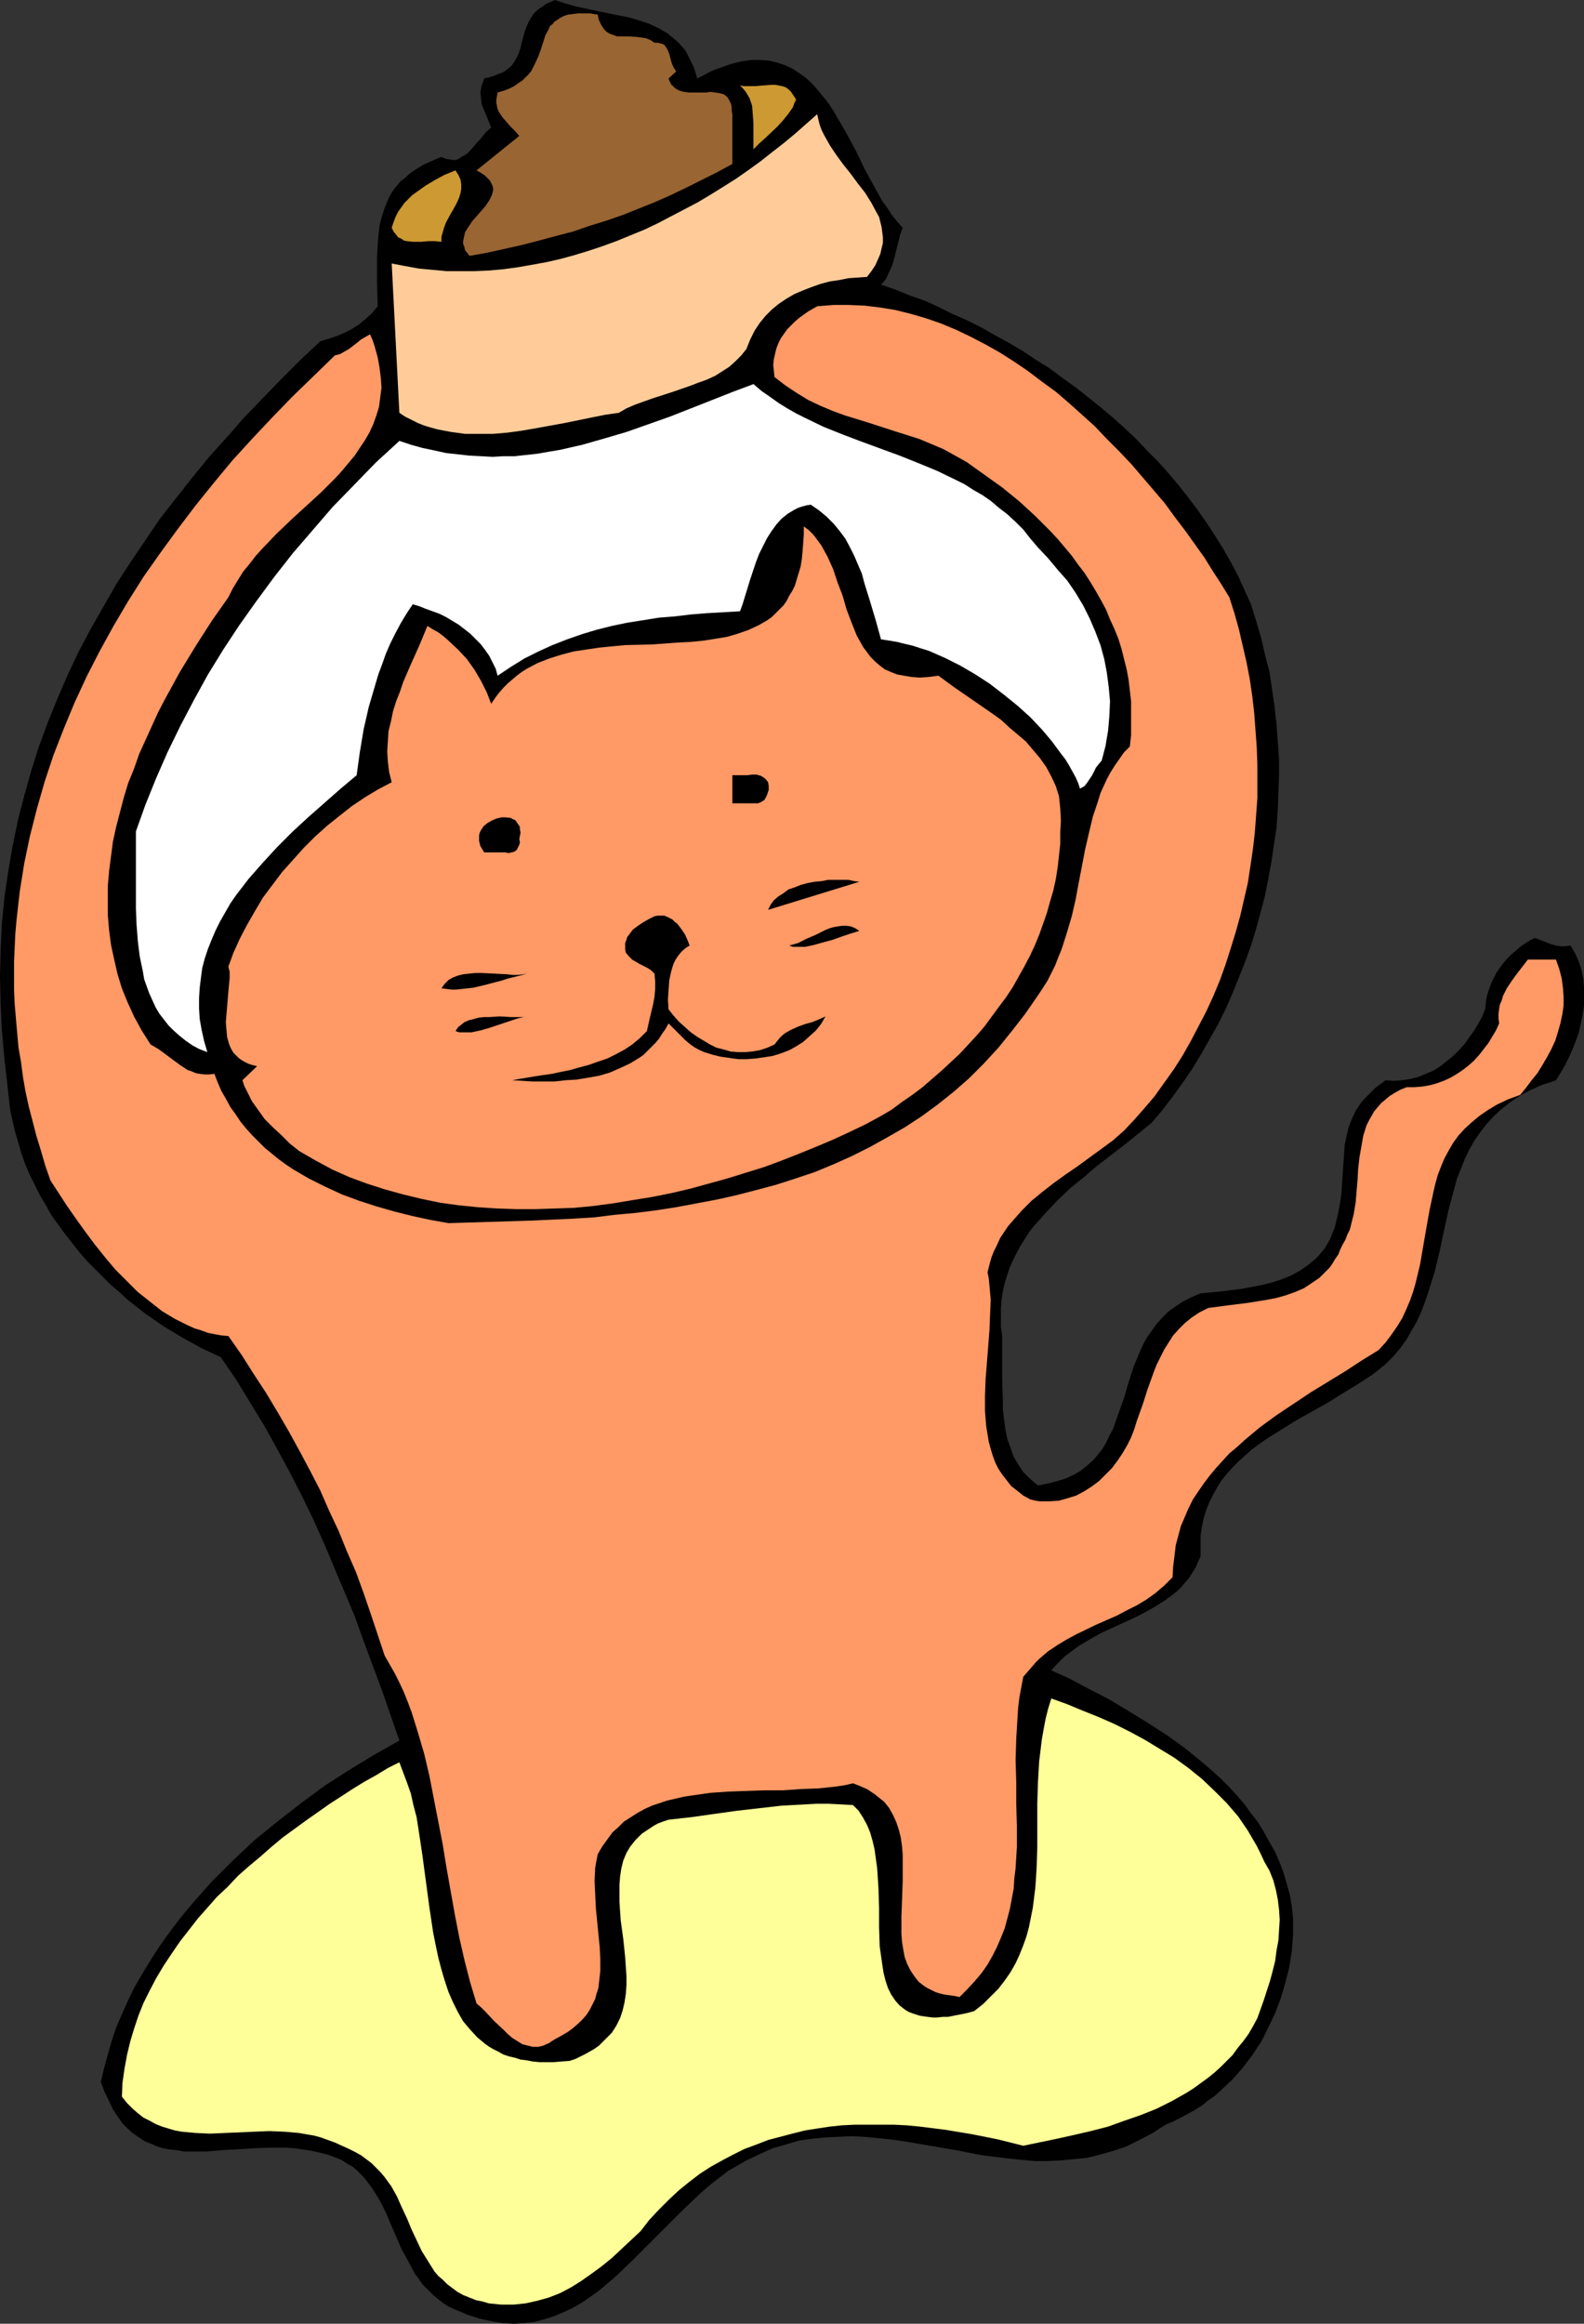 <?xml version="1.0" encoding="UTF-8" standalone="no"?>
<svg
   version="1.0"
   width="106.168mm"
   height="155.711mm"
   id="svg16"
   sodipodi:docname="Cat &amp; Bowl 17.wmf"
   xmlns:inkscape="http://www.inkscape.org/namespaces/inkscape"
   xmlns:sodipodi="http://sodipodi.sourceforge.net/DTD/sodipodi-0.dtd"
   xmlns="http://www.w3.org/2000/svg"
   xmlns:svg="http://www.w3.org/2000/svg">
  <rect width="100%" height="100%" fill="#333333" stroke="none"/>
  <sodipodi:namedview
     id="namedview16"
     pagecolor="#ffffff"
     bordercolor="#000000"
     borderopacity="0.25"
     inkscape:showpageshadow="2"
     inkscape:pageopacity="0.0"
     inkscape:pagecheckerboard="0"
     inkscape:deskcolor="#d1d1d1"
     inkscape:document-units="mm" />
  <defs
     id="defs1">
    <pattern
       id="WMFhbasepattern"
       patternUnits="userSpaceOnUse"
       width="6"
       height="6"
       x="0"
       y="0" />
  </defs>
  <path
     style="fill:#000000;fill-opacity:1;fill-rule:evenodd;stroke:none"
     d="m 176.634,19.876 1.616,-0.808 1.454,-0.808 1.454,-0.646 1.454,-0.485 1.293,-0.485 1.454,-0.485 1.293,-0.323 1.293,-0.323 2.424,-0.323 h 2.262 l 2.101,0.162 2.101,0.485 1.939,0.646 1.778,0.808 1.778,1.131 1.616,1.131 1.616,1.454 1.454,1.616 1.293,1.616 1.454,1.778 1.293,1.939 1.131,1.939 2.424,4.201 2.262,4.201 2.101,4.363 2.262,4.201 2.262,4.04 1.293,1.778 1.131,1.778 1.454,1.778 1.293,1.454 -0.646,1.778 -0.485,1.939 -0.97,3.878 -0.485,1.778 -0.808,1.778 -0.808,1.778 -0.646,0.808 -0.646,0.646 3.717,1.293 3.555,1.454 3.717,1.293 3.555,1.616 3.555,1.778 3.717,1.616 3.555,1.778 3.394,1.939 3.555,1.939 3.555,2.101 3.394,2.262 3.394,2.101 3.232,2.424 3.394,2.424 3.07,2.424 3.232,2.585 3.07,2.585 3.07,2.747 2.909,2.747 2.747,2.909 2.909,2.909 2.586,2.909 2.586,3.07 2.424,3.07 2.424,3.232 2.262,3.232 2.101,3.232 2.101,3.393 1.939,3.393 1.778,3.393 1.616,3.555 1.616,3.555 1.293,4.201 1.293,4.363 0.97,4.201 1.131,4.363 0.646,4.363 0.646,4.363 0.485,4.525 0.323,4.363 0.323,4.363 v 4.363 l -0.162,4.363 -0.162,4.363 -0.323,4.363 -0.646,4.363 -0.646,4.363 -0.808,4.363 -0.808,4.201 -1.131,4.201 -1.131,4.201 -1.293,4.201 -1.454,4.04 -1.616,4.04 -1.616,4.04 -1.778,4.04 -1.939,3.878 -2.101,3.717 -2.101,3.717 -2.262,3.717 -2.424,3.555 -2.586,3.555 -2.586,3.393 -2.747,3.232 -3.394,2.747 -3.394,2.747 -6.949,5.332 -3.394,2.909 -3.394,2.747 -3.232,3.07 -2.909,3.07 -2.909,3.232 -1.293,1.616 -1.131,1.778 -1.131,1.778 -0.97,1.778 -0.97,1.939 -0.808,1.778 -0.646,1.939 -0.646,2.101 -0.485,2.101 -0.323,2.101 -0.162,2.262 v 2.262 2.262 l 0.323,2.424 v 5.333 5.333 l 0.162,5.332 v 2.585 l 0.323,2.585 0.323,2.424 0.485,2.424 0.808,2.262 0.808,2.262 1.131,1.939 1.293,1.939 0.808,0.808 0.97,0.97 0.97,0.808 0.97,0.808 2.586,-0.485 2.424,-0.646 2.101,-0.646 2.101,-0.97 1.616,-0.97 1.616,-1.293 1.454,-1.293 1.293,-1.454 1.131,-1.454 0.97,-1.616 0.808,-1.778 0.97,-1.778 1.293,-3.717 1.454,-4.04 1.131,-3.878 1.293,-4.04 1.616,-3.878 0.808,-1.778 0.97,-1.778 1.293,-1.778 1.131,-1.616 1.454,-1.616 1.454,-1.454 1.778,-1.293 1.939,-1.293 2.262,-1.131 2.262,-0.97 5.171,-0.485 5.171,-0.646 2.586,-0.485 2.586,-0.485 2.586,-0.646 2.424,-0.808 2.424,-0.97 2.101,-1.131 2.101,-1.454 1.778,-1.454 0.97,-0.97 0.808,-0.97 0.808,-0.97 0.646,-1.131 0.646,-1.131 0.485,-1.293 0.646,-1.454 0.323,-1.293 0.646,-2.747 0.485,-2.585 0.323,-2.585 0.162,-2.585 0.162,-2.424 0.162,-2.262 0.323,-4.686 0.485,-2.262 0.485,-2.101 0.808,-2.101 0.97,-2.101 1.293,-1.939 0.808,-0.97 1.939,-1.939 0.97,-0.97 1.293,-0.97 1.293,-0.97 2.101,0.162 2.101,-0.162 2.101,-0.323 1.939,-0.485 1.939,-0.808 1.939,-0.808 1.778,-1.131 1.616,-1.293 1.616,-1.293 1.454,-1.454 1.454,-1.616 1.131,-1.616 1.293,-1.778 0.97,-1.616 0.97,-1.778 0.808,-1.939 0.162,-1.293 0.162,-1.454 0.323,-1.293 0.485,-1.454 0.485,-1.293 0.646,-1.293 0.646,-1.293 0.808,-1.131 0.97,-1.293 0.808,-0.97 1.131,-1.131 1.131,-0.97 1.131,-0.97 1.131,-0.808 1.293,-0.808 1.293,-0.646 2.101,0.808 2.101,0.808 1.131,0.323 1.131,0.162 h 1.131 l 1.454,-0.162 1.131,1.939 0.97,2.101 0.646,2.101 0.485,2.262 0.162,2.101 v 2.424 2.262 l -0.323,2.262 -0.485,2.262 -0.485,2.262 -0.808,2.262 -0.808,2.101 -0.97,2.101 -0.97,1.939 -1.131,1.939 -1.131,1.778 -1.778,0.646 -1.616,0.485 -1.454,0.646 -1.454,0.646 -2.747,1.454 -2.424,1.616 -2.262,1.778 -2.101,1.939 -1.778,1.939 -1.616,2.101 -1.454,2.101 -1.293,2.262 -1.131,2.424 -0.97,2.424 -0.97,2.424 -0.646,2.424 -1.454,5.333 -1.131,5.171 -1.131,5.332 -1.293,5.333 -0.808,2.585 -0.808,2.585 -0.808,2.424 -0.97,2.585 -1.131,2.424 -1.293,2.262 -1.293,2.262 -1.616,2.262 -1.778,2.101 -1.939,1.939 -1.616,1.293 -1.616,1.293 -3.717,2.424 -3.717,2.262 -3.879,2.424 -4.04,2.262 -4.04,2.262 -3.879,2.424 -3.879,2.424 -3.555,2.585 -1.616,1.454 -1.616,1.454 -1.616,1.616 -1.454,1.616 -1.293,1.616 -1.131,1.778 -0.97,1.778 -0.97,1.939 -0.808,1.939 -0.646,2.101 -0.485,2.262 -0.323,2.262 v 2.585 2.585 l -0.646,1.454 -0.646,1.454 -0.808,1.293 -0.808,1.293 -0.97,1.131 -0.97,1.131 -0.97,0.97 -1.131,0.97 -2.262,1.616 -2.586,1.616 -2.586,1.454 -2.586,1.293 -5.656,2.585 -2.747,1.293 -2.586,1.454 -2.747,1.616 -2.424,1.778 -1.293,0.97 -1.131,1.131 -1.131,1.131 -1.131,1.293 4.687,2.101 4.848,2.585 5.01,2.585 4.848,2.909 5.01,3.07 5.01,3.232 4.687,3.393 4.525,3.717 2.262,1.939 2.101,1.939 2.101,2.101 1.939,2.101 1.939,2.262 1.616,2.262 1.778,2.262 1.454,2.424 1.454,2.585 1.454,2.585 1.131,2.585 0.97,2.585 0.808,2.747 0.808,2.909 0.485,2.909 0.323,3.07 v 4.04 l -0.323,4.201 -0.646,4.04 -0.97,3.878 -1.131,3.878 -1.454,3.878 -1.778,3.717 -1.778,3.555 -2.262,3.393 -2.424,3.232 -2.586,2.909 -3.07,2.909 -1.454,1.293 -1.616,1.131 -1.616,1.293 -1.778,1.131 -1.778,0.97 -1.778,0.97 -1.939,0.97 -1.939,0.808 -3.232,2.101 -3.394,1.778 -3.232,1.616 -3.394,1.131 -3.394,0.97 -3.232,0.808 -3.394,0.323 -3.232,0.323 -3.394,0.162 h -3.232 l -3.394,-0.323 -3.232,-0.323 -6.626,-0.808 -6.626,-1.293 -6.626,-1.131 -6.626,-1.131 -3.394,-0.485 -3.232,-0.323 -3.394,-0.323 -3.232,-0.162 -3.394,0.162 -3.394,0.162 -3.232,0.323 -3.394,0.485 -3.232,0.97 -3.394,0.97 -3.232,1.454 -3.394,1.616 -2.262,1.293 -2.262,1.293 -2.101,1.616 -2.101,1.616 -2.101,1.778 -2.101,1.939 -4.04,3.878 -4.04,4.04 -4.04,4.04 -4.04,4.04 -4.04,3.878 -2.101,1.778 -2.101,1.778 -2.262,1.616 -2.101,1.454 -2.262,1.293 -2.424,1.131 -2.262,0.97 -2.586,0.808 -2.424,0.646 -2.586,0.323 -2.747,0.162 -2.747,-0.162 -2.747,-0.485 -3.07,-0.646 -1.454,-0.485 -1.616,-0.485 -1.454,-0.646 -1.616,-0.646 -1.778,-0.808 -1.454,-0.97 -1.454,-1.131 -1.293,-1.131 -1.293,-1.293 -1.131,-1.131 -0.97,-1.454 -0.97,-1.293 -1.616,-3.07 -1.616,-2.909 -2.747,-6.302 -1.293,-3.07 -1.454,-2.909 -1.778,-2.909 -0.808,-1.131 -0.97,-1.293 -1.131,-1.293 -1.131,-1.131 -1.131,-0.97 -1.454,-0.808 -1.454,-0.97 -1.616,-0.646 -1.778,-0.646 -1.939,-0.485 -2.101,-0.485 -2.101,-0.323 -2.262,-0.323 -2.101,-0.162 h -4.202 l -4.202,0.162 -8.08,0.485 -3.879,0.323 H 48.481 46.542 l -1.778,-0.323 -1.616,-0.162 -1.778,-0.323 -1.616,-0.485 -1.454,-0.646 -1.616,-0.646 -1.454,-0.97 -1.454,-0.97 -1.454,-1.293 -1.293,-1.293 -1.131,-1.616 -1.293,-1.939 -0.97,-2.101 -1.131,-2.262 -0.97,-2.585 0.808,-3.393 0.97,-3.555 0.97,-3.393 1.131,-3.393 1.454,-3.393 1.454,-3.232 1.616,-3.393 1.778,-3.07 1.939,-3.232 1.939,-3.07 2.101,-3.07 2.262,-3.07 2.262,-2.909 2.424,-2.909 2.424,-2.747 2.586,-2.909 2.586,-2.585 2.747,-2.747 2.747,-2.585 2.747,-2.585 5.979,-4.848 5.818,-4.525 6.141,-4.525 6.303,-4.04 6.141,-3.717 6.303,-3.555 -4.363,-12.604 -4.687,-12.604 -2.262,-6.302 -2.586,-6.14 -2.586,-6.14 -2.586,-6.14 -2.747,-6.14 -2.909,-5.979 -3.07,-5.979 -3.232,-5.979 -3.232,-5.817 -3.555,-5.817 -3.555,-5.817 -3.879,-5.656 -4.848,-2.262 -4.687,-2.585 -4.848,-2.909 -4.687,-3.232 -4.525,-3.555 -2.101,-1.939 -2.101,-1.778 -2.101,-2.101 -2.101,-2.101 -1.939,-1.939 -1.939,-2.262 -1.778,-2.262 -1.778,-2.262 -1.778,-2.424 -1.616,-2.262 -1.454,-2.585 -1.454,-2.424 L 8.888,300.236 7.595,297.651 6.464,295.065 5.495,292.318 4.687,289.571 3.879,286.824 3.232,284.077 2.586,281.169 2.262,278.26 1.939,275.351 1.131,268.241 0.485,261.131 0.162,254.344 0,247.396 l 0.162,-6.787 0.323,-6.787 0.646,-6.625 0.97,-6.625 1.131,-6.464 1.293,-6.302 1.616,-6.302 1.778,-6.302 1.939,-6.14 2.262,-6.14 2.424,-5.979 2.586,-5.979 2.747,-5.817 3.07,-5.817 3.232,-5.656 3.232,-5.656 3.555,-5.494 3.717,-5.494 3.717,-5.494 4.04,-5.171 4.202,-5.333 4.202,-5.171 4.525,-5.009 4.525,-5.171 4.687,-4.848 4.687,-4.848 4.848,-4.848 5.01,-4.686 2.101,-0.646 1.939,-0.646 1.939,-0.808 1.939,-0.97 1.778,-1.131 1.778,-1.454 1.616,-1.454 1.454,-1.778 -0.162,-6.302 v -3.07 -2.747 l 0.162,-2.909 0.162,-2.747 0.323,-2.747 0.646,-2.424 0.808,-2.424 0.97,-2.262 0.646,-1.131 0.646,-0.97 0.808,-0.97 0.808,-0.97 1.131,-0.808 0.97,-0.97 1.131,-0.808 1.293,-0.808 1.293,-0.808 1.454,-0.646 1.454,-0.646 1.616,-0.646 1.131,0.485 1.131,0.162 0.97,0.162 0.808,-0.162 0.808,-0.485 0.808,-0.485 0.808,-0.485 0.646,-0.646 1.293,-1.454 0.646,-0.808 0.808,-0.808 1.293,-1.616 0.646,-0.646 0.808,-0.646 -0.646,-1.616 -0.646,-1.616 -0.646,-1.454 -0.485,-1.293 -0.162,-1.454 -0.162,-1.616 0.162,-0.646 0.162,-0.97 0.323,-0.808 0.323,-0.97 1.293,-0.323 1.131,-0.323 1.131,-0.485 0.97,-0.323 0.808,-0.485 0.808,-0.646 0.646,-0.485 0.485,-0.646 0.808,-1.293 0.646,-1.293 0.485,-1.454 0.323,-1.454 0.808,-2.909 0.646,-1.616 0.646,-1.293 0.97,-1.454 0.646,-0.646 0.808,-0.646 0.808,-0.485 0.808,-0.646 1.131,-0.485 L 140.596,0 l 2.424,0.808 2.747,0.808 5.333,1.131 5.495,1.131 2.586,0.485 2.747,0.808 2.424,0.808 2.424,1.131 2.262,1.293 0.97,0.808 0.97,0.808 0.97,0.808 1.778,2.101 0.646,1.293 0.646,1.293 0.646,1.293 0.485,1.454 z"
     id="path1" />
  <path
     style="fill:#996532;fill-opacity:1;fill-rule:evenodd;stroke:none"
     d="m 165.806,10.827 h 0.808 l 0.646,0.162 0.646,0.162 0.485,0.323 0.323,0.485 0.323,0.485 0.485,1.131 0.646,2.424 0.485,1.131 0.646,0.97 -1.939,1.778 v 0 l 0.323,0.808 0.323,0.646 0.485,0.485 0.485,0.485 0.485,0.323 0.646,0.323 1.131,0.323 1.293,0.162 h 1.454 2.747 l 1.293,-0.162 1.131,0.162 1.131,0.162 1.131,0.323 0.808,0.646 0.323,0.485 0.323,0.646 0.323,0.646 0.162,0.808 v 0.808 l 0.162,0.97 v 12.604 l -3.879,2.101 -3.879,1.939 -3.879,1.939 -4.04,1.939 -4.04,1.778 -4.04,1.616 -4.04,1.616 -4.202,1.454 -4.202,1.293 -4.202,1.454 -4.363,1.131 -4.202,1.131 -4.363,1.131 -4.363,0.97 -4.363,0.97 -4.525,0.808 -0.646,-0.808 -0.485,-0.646 -0.162,-0.808 -0.323,-0.808 v -0.646 l 0.162,-0.808 0.162,-0.646 0.162,-0.808 0.808,-1.293 0.97,-1.454 1.131,-1.293 2.262,-2.585 0.97,-1.454 0.646,-1.293 0.162,-0.646 0.162,-0.485 V 47.669 l -0.162,-0.646 -0.323,-0.646 -0.323,-0.646 -0.646,-0.646 -0.646,-0.646 -0.97,-0.646 -1.131,-0.646 10.828,-8.726 -1.131,-1.293 -1.131,-1.131 -1.131,-1.293 -0.97,-1.131 -0.808,-1.293 -0.323,-0.646 -0.162,-0.808 -0.162,-0.808 v -0.808 l 0.162,-0.808 0.162,-0.97 1.616,-0.485 1.293,-0.485 1.293,-0.646 1.131,-0.808 0.97,-0.646 0.808,-0.808 0.808,-0.808 0.646,-0.808 0.97,-1.939 0.808,-1.778 0.646,-1.778 1.131,-3.555 0.808,-1.454 0.323,-0.808 0.646,-0.485 0.485,-0.646 0.808,-0.485 0.646,-0.485 0.97,-0.485 0.97,-0.323 1.293,-0.162 1.293,-0.162 h 1.454 1.616 l 1.939,0.323 0.162,0.808 0.162,0.646 0.646,1.293 0.646,0.97 0.646,0.646 0.808,0.485 0.97,0.323 0.808,0.323 h 0.97 2.101 l 2.101,0.162 1.131,0.162 1.131,0.162 1.131,0.485 z"
     id="path2" />
  <path
     style="fill:#cc9932;fill-opacity:1;fill-rule:evenodd;stroke:none"
     d="m 201.683,25.208 -0.485,0.97 -0.323,0.97 -1.131,1.616 -1.293,1.616 -1.454,1.616 -3.07,2.909 -1.616,1.454 -1.454,1.454 v -2.262 -4.363 l -0.162,-2.262 -0.162,-2.101 -0.646,-1.939 -0.485,-0.808 -0.485,-0.808 -0.646,-0.808 -0.808,-0.808 0.97,0.162 h 0.808 2.101 l 1.939,-0.162 2.101,-0.162 h 0.97 l 0.97,0.162 0.808,0.162 0.97,0.323 0.646,0.485 0.646,0.646 0.646,0.97 z"
     id="path3" />
  <path
     style="fill:#ffcc99;fill-opacity:1;fill-rule:evenodd;stroke:none"
     d="m 219.621,70.131 -2.262,0.162 -2.424,0.162 -2.424,0.485 -2.262,0.323 -2.424,0.646 -2.262,0.808 -2.101,0.808 -2.262,0.97 -1.939,1.131 -1.939,1.293 -1.778,1.454 -1.616,1.616 -1.454,1.778 -1.293,1.939 -1.131,2.262 -0.97,2.424 -1.293,1.616 -1.454,1.454 -1.616,1.454 -1.778,1.131 -1.778,1.131 -2.101,0.97 -2.262,0.808 -2.101,0.808 -4.687,1.616 -4.525,1.454 -4.525,1.616 -2.262,0.97 -1.939,1.131 -3.394,0.485 -3.232,0.646 -7.111,1.454 -7.111,1.293 -3.717,0.646 -3.555,0.485 -3.717,0.323 h -3.555 -3.555 l -3.555,-0.485 -3.394,-0.646 -1.778,-0.485 -1.616,-0.485 -1.616,-0.646 -1.616,-0.808 -1.616,-0.808 -1.454,-0.97 -1.939,-37.812 3.394,0.646 3.555,0.646 3.555,0.323 3.394,0.323 h 3.555 3.555 l 3.717,-0.162 3.555,-0.323 3.555,-0.485 3.717,-0.646 3.555,-0.646 3.555,-0.808 3.555,-0.97 3.717,-1.131 3.394,-1.131 3.555,-1.293 3.555,-1.454 3.555,-1.454 3.394,-1.616 3.394,-1.778 3.394,-1.778 3.394,-1.778 3.232,-1.939 3.394,-2.101 3.07,-1.939 3.232,-2.262 2.909,-2.101 3.07,-2.424 2.909,-2.262 2.909,-2.424 2.747,-2.424 2.747,-2.424 0.323,1.454 0.323,1.293 0.485,1.293 0.646,1.293 1.454,2.585 1.616,2.424 1.778,2.424 1.939,2.424 1.778,2.424 1.778,2.262 1.616,2.585 1.293,2.424 0.646,1.131 0.323,1.293 0.323,1.293 0.162,1.293 0.162,1.293 v 1.454 l -0.323,1.293 -0.323,1.454 -0.646,1.454 -0.646,1.454 -0.97,1.454 z"
     id="path4" />
  <path
     style="fill:#cc9932;fill-opacity:1;fill-rule:evenodd;stroke:none"
     d="m 115.386,43.145 0.808,1.293 0.485,1.131 0.162,1.131 v 1.131 l -0.162,0.97 -0.323,1.131 -0.485,1.131 -0.485,0.97 -1.293,2.262 -1.131,2.101 -0.485,1.293 -0.323,1.131 -0.323,1.131 v 1.293 l -1.616,-0.162 h -1.778 l -1.778,0.162 h -1.939 l -1.616,-0.162 -0.808,-0.162 -0.646,-0.485 -0.808,-0.323 -0.485,-0.646 -0.646,-0.808 -0.485,-0.97 0.485,-1.454 0.485,-1.293 0.646,-1.293 0.808,-1.131 0.808,-1.131 0.97,-0.97 0.97,-0.97 1.131,-0.808 2.262,-1.616 2.424,-1.454 2.424,-1.293 z"
     id="path5" />
  <path
     style="fill:#ff9966;fill-opacity:1;fill-rule:evenodd;stroke:none"
     d="m 311.412,151.249 1.293,4.04 1.131,4.04 0.97,4.201 0.97,4.201 0.808,4.201 0.646,4.363 0.485,4.201 0.323,4.363 0.323,4.363 0.162,4.363 v 4.201 4.363 l -0.323,4.363 -0.323,4.363 -0.485,4.201 -0.646,4.363 -0.646,4.201 -0.97,4.201 -0.97,4.201 -1.131,4.04 -1.293,4.201 -1.293,4.04 -1.454,4.04 -1.616,3.878 -1.778,3.878 -1.939,3.717 -1.939,3.717 -2.101,3.717 -2.262,3.555 -2.424,3.393 -2.424,3.393 -2.747,3.232 -2.424,2.747 -2.586,2.747 -2.747,2.424 -3.07,2.262 -5.979,4.363 -3.07,2.101 -2.909,2.101 -2.909,2.262 -2.747,2.262 -2.586,2.585 -2.262,2.585 -1.131,1.293 -0.97,1.454 -0.97,1.454 -0.808,1.778 -0.808,1.616 -0.646,1.616 -0.485,1.778 -0.485,1.939 0.323,1.616 0.162,1.778 0.162,1.778 0.162,1.778 -0.162,3.717 -0.162,4.04 -0.646,8.241 -0.323,4.04 -0.162,4.201 v 4.04 l 0.162,1.939 0.162,1.939 0.323,1.939 0.323,1.939 0.485,1.778 0.485,1.616 0.646,1.778 0.808,1.616 0.97,1.454 1.131,1.454 1.131,1.454 1.454,1.131 1.616,1.293 1.778,0.97 1.293,0.323 1.131,0.162 h 1.293 1.131 l 2.424,-0.162 2.262,-0.646 2.101,-0.646 2.101,-1.131 1.778,-1.131 1.939,-1.454 1.616,-1.616 1.616,-1.616 1.454,-1.939 1.293,-1.939 1.131,-1.939 0.97,-1.939 0.808,-2.101 0.646,-2.101 1.454,-4.04 1.293,-4.04 1.454,-4.04 0.808,-2.101 0.97,-1.939 0.97,-1.939 1.131,-1.778 1.131,-1.778 1.454,-1.616 1.454,-1.454 1.778,-1.454 1.939,-1.293 2.262,-1.131 4.848,-0.646 2.586,-0.323 2.586,-0.323 5.01,-0.808 2.424,-0.485 2.262,-0.646 2.262,-0.808 2.262,-0.97 1.939,-1.293 1.939,-1.293 1.778,-1.778 0.808,-0.808 0.808,-1.131 0.646,-1.131 0.808,-1.131 0.485,-1.293 0.646,-1.293 0.646,-1.131 0.485,-1.293 0.646,-1.293 0.323,-1.293 0.646,-2.585 0.485,-2.909 0.485,-5.656 0.162,-2.909 0.323,-2.909 0.485,-2.747 0.485,-2.747 0.808,-2.585 0.646,-1.293 0.646,-1.131 0.646,-1.131 0.808,-0.97 0.97,-1.131 0.97,-0.808 1.131,-0.97 1.293,-0.808 1.454,-0.808 1.616,-0.646 h 1.939 l 1.939,-0.162 1.939,-0.323 1.778,-0.485 1.778,-0.646 1.778,-0.808 1.616,-0.97 1.454,-0.97 1.454,-1.131 1.454,-1.293 1.293,-1.454 1.131,-1.454 1.131,-1.454 0.97,-1.616 0.97,-1.616 0.808,-1.778 -0.162,-1.293 v -1.131 l 0.162,-1.293 0.162,-0.97 0.485,-1.131 0.323,-1.131 0.97,-1.939 1.293,-1.939 1.293,-1.778 2.747,-3.555 h 7.111 l 0.808,2.262 0.646,2.424 0.323,2.424 0.162,2.262 v 2.262 l -0.323,2.262 -0.485,2.262 -0.646,2.262 -0.646,2.101 -0.97,2.101 -1.131,2.101 -1.131,1.939 -1.293,2.101 -1.454,1.778 -1.454,1.939 -1.454,1.778 -3.07,1.131 -2.747,1.293 -2.424,1.454 -2.101,1.454 -1.939,1.616 -1.778,1.616 -1.616,1.778 -1.293,1.778 -1.131,1.939 -1.131,2.101 -0.808,1.939 -0.808,2.101 -0.646,2.262 -0.485,2.101 -0.97,4.525 -0.808,4.525 -0.808,4.686 -0.808,4.686 -1.131,4.686 -0.646,2.262 -0.808,2.262 -0.97,2.262 -0.97,2.101 -1.293,2.101 -1.454,2.101 -1.454,1.939 -1.778,1.939 -4.202,2.585 -4.202,2.747 -8.727,5.333 -4.363,2.909 -4.363,2.909 -4.202,3.07 -3.879,3.232 -1.939,1.778 -1.939,1.616 -1.778,1.939 -1.616,1.778 -1.616,1.939 -1.454,1.939 -1.454,2.101 -1.293,1.939 -1.131,2.262 -0.97,2.262 -0.97,2.262 -0.646,2.424 -0.646,2.424 -0.323,2.747 -0.323,2.585 -0.162,2.747 -2.101,2.101 -2.262,1.939 -2.262,1.616 -2.424,1.454 -2.586,1.293 -2.424,1.293 -5.171,2.262 -5.01,2.424 -2.424,1.293 -2.424,1.454 -2.424,1.616 -2.262,1.939 -0.97,0.97 -0.97,1.131 -0.97,1.131 -1.131,1.293 -0.485,2.585 -0.485,2.585 -0.323,2.585 -0.162,2.585 -0.323,5.333 -0.162,5.494 0.162,5.494 v 5.494 l 0.162,5.494 v 5.494 l -0.323,5.332 -0.323,2.585 -0.162,2.585 -0.485,2.585 -0.485,2.585 -0.646,2.424 -0.646,2.424 -0.97,2.424 -0.97,2.262 -1.131,2.262 -1.293,2.262 -1.454,2.101 -1.778,2.101 -1.939,2.101 -1.939,1.939 -1.454,-0.323 -1.293,-0.162 -1.131,-0.162 -1.293,-0.323 -0.97,-0.323 -0.97,-0.485 -0.97,-0.485 -0.808,-0.485 -1.454,-1.131 -1.131,-1.454 -0.97,-1.454 -0.808,-1.616 -0.646,-1.778 -0.323,-1.778 -0.323,-1.939 -0.162,-2.101 v -2.101 -2.262 l 0.162,-4.363 0.162,-4.686 v -4.525 -2.101 l -0.162,-2.101 -0.323,-2.262 -0.485,-1.939 -0.646,-1.939 -0.808,-1.778 -0.97,-1.778 -1.293,-1.616 -1.616,-1.293 -0.808,-0.646 -0.97,-0.646 -0.97,-0.646 -1.131,-0.485 -1.131,-0.485 -1.293,-0.485 -2.101,0.485 -2.101,0.323 -4.525,0.485 -4.525,0.162 -4.525,0.323 h -4.687 l -4.687,0.162 -4.525,0.162 -4.525,0.323 -4.525,0.646 -2.101,0.323 -2.101,0.485 -2.101,0.485 -1.939,0.646 -1.939,0.646 -1.778,0.808 -1.778,0.97 -1.778,1.131 -1.778,1.131 -1.454,1.454 -1.454,1.293 -1.293,1.778 -1.293,1.778 -1.131,1.939 -0.323,1.616 -0.323,1.778 -0.162,3.393 0.162,3.393 0.162,3.393 0.646,6.625 0.323,3.232 0.162,3.07 v 3.07 l -0.162,1.454 -0.162,1.454 -0.162,1.454 -0.485,1.454 -0.323,1.293 -0.646,1.293 -0.646,1.293 -0.808,1.293 -0.97,1.131 -1.131,1.131 -1.293,1.131 -1.293,0.97 -1.616,0.97 -1.778,0.97 -0.808,0.485 -0.646,0.485 -0.808,0.323 -0.646,0.323 -1.293,0.323 h -1.454 l -1.293,-0.323 -1.293,-0.323 -1.293,-0.808 -1.293,-0.808 -1.131,-0.97 -1.131,-1.131 -2.424,-2.262 -2.101,-2.262 -1.131,-1.131 -1.131,-0.97 -1.616,-5.333 -1.454,-5.656 -1.293,-5.656 -1.131,-5.817 -2.101,-11.796 -0.97,-5.979 -1.131,-5.817 -1.131,-5.817 -1.131,-5.817 -1.293,-5.494 -1.616,-5.494 -1.616,-5.171 -0.97,-2.585 -0.97,-2.424 -1.131,-2.424 -1.131,-2.262 -1.293,-2.262 -1.293,-2.262 -1.778,-5.332 -1.778,-5.333 -1.778,-5.171 -1.939,-5.332 -2.262,-5.171 -2.101,-5.171 -2.424,-5.171 -2.262,-5.171 -2.586,-5.009 -2.586,-4.848 -2.747,-5.009 -2.909,-5.009 -2.909,-4.848 -3.07,-4.686 -3.07,-4.848 -3.394,-4.848 -1.778,-0.162 -1.778,-0.323 -1.616,-0.323 -1.778,-0.646 -1.616,-0.485 -1.778,-0.808 -1.616,-0.808 -1.616,-0.808 -3.232,-1.939 -3.07,-2.424 -3.07,-2.424 -2.747,-2.747 -2.909,-2.909 -2.586,-3.07 -2.586,-3.232 -2.424,-3.232 -2.424,-3.393 -2.262,-3.232 -2.101,-3.232 -2.101,-3.232 -1.293,-3.717 -1.131,-3.878 -1.131,-3.717 -0.97,-3.717 -0.97,-3.717 -0.808,-3.717 -0.646,-3.717 -0.485,-3.717 -0.646,-3.717 -0.323,-3.555 -0.323,-3.717 -0.323,-3.717 -0.162,-3.555 v -3.717 -3.555 l 0.162,-3.555 0.162,-3.555 0.323,-3.555 0.808,-7.11 1.131,-7.11 1.454,-6.948 1.778,-6.948 1.939,-6.787 2.262,-6.787 2.586,-6.625 2.747,-6.625 3.07,-6.625 3.232,-6.302 3.555,-6.464 3.717,-6.302 3.879,-6.14 4.202,-5.979 4.363,-5.979 4.525,-5.979 4.687,-5.817 4.687,-5.656 5.01,-5.494 5.171,-5.494 5.171,-5.332 5.333,-5.171 5.333,-5.171 1.293,-0.323 1.131,-0.646 1.131,-0.646 2.101,-1.616 0.97,-0.808 1.131,-0.646 1.131,-0.646 0.646,1.454 0.485,1.454 0.808,2.909 0.485,2.747 0.323,2.585 0.162,2.424 -0.323,2.424 -0.323,2.424 -0.646,2.101 -0.808,2.262 -0.97,2.101 -1.131,1.939 -1.293,1.939 -1.293,1.939 -1.616,1.939 -1.616,1.939 -1.616,1.778 -3.555,3.555 -3.879,3.555 -3.717,3.393 -3.879,3.717 -3.555,3.717 -1.616,1.778 -1.616,2.101 -1.616,1.939 -1.293,2.101 -1.293,2.101 -1.131,2.262 -4.202,5.979 -4.04,6.302 -4.04,6.625 -3.717,6.787 -1.778,3.393 -1.616,3.555 -1.616,3.555 -1.616,3.555 -1.293,3.717 -1.454,3.555 -1.131,3.717 -0.97,3.717 -0.97,3.717 -0.808,3.717 -0.485,3.717 -0.485,3.717 -0.323,3.717 v 3.878 3.717 l 0.323,3.717 0.485,3.717 0.808,3.717 0.808,3.555 1.131,3.717 1.454,3.555 1.616,3.555 1.939,3.555 2.262,3.555 1.939,1.131 1.778,1.293 1.939,1.454 1.778,1.293 1.939,1.293 0.97,0.323 1.131,0.485 0.97,0.162 1.293,0.162 h 1.131 l 1.293,-0.162 0.808,2.101 0.97,2.262 1.131,1.939 1.131,2.101 1.293,1.778 1.293,1.939 1.454,1.778 1.454,1.616 1.616,1.616 1.616,1.616 3.555,2.909 1.778,1.293 1.939,1.293 3.879,2.262 4.202,2.101 4.202,1.939 4.363,1.616 4.525,1.454 4.525,1.293 4.525,1.131 4.525,0.97 4.525,0.808 10.504,-0.323 10.504,-0.323 10.504,-0.485 5.333,-0.323 5.171,-0.646 5.333,-0.485 5.171,-0.646 5.171,-0.808 5.171,-0.97 5.171,-0.97 5.01,-1.131 5.01,-1.293 4.848,-1.293 5.01,-1.616 4.848,-1.616 4.687,-1.939 4.687,-2.101 4.525,-2.262 4.363,-2.424 4.525,-2.585 4.202,-2.747 4.202,-3.07 4.04,-3.232 3.879,-3.393 3.717,-3.717 3.717,-4.04 3.394,-4.201 3.394,-4.363 3.232,-4.686 1.293,-1.939 1.131,-1.778 0.97,-1.939 0.97,-1.939 0.808,-2.101 0.808,-1.939 1.293,-4.04 1.293,-4.363 0.97,-4.201 0.808,-4.363 0.808,-4.201 0.808,-4.201 0.97,-4.201 0.97,-4.04 1.293,-3.878 0.646,-2.101 0.808,-1.778 0.808,-1.778 0.97,-1.778 1.131,-1.778 1.131,-1.616 1.131,-1.616 1.454,-1.454 0.323,-2.909 v -2.909 -2.747 -2.909 l -0.323,-2.747 -0.323,-2.747 -0.485,-2.585 -0.646,-2.585 -0.646,-2.585 -0.808,-2.585 -0.97,-2.424 -1.131,-2.424 -0.97,-2.424 -1.293,-2.424 -1.293,-2.262 -1.454,-2.424 -1.454,-2.262 -1.616,-2.101 -1.616,-2.262 -3.394,-4.04 -1.939,-2.101 -3.879,-3.878 -4.04,-3.717 -4.363,-3.555 -4.525,-3.232 -4.525,-3.232 -2.909,-1.616 -2.909,-1.616 -3.07,-1.293 -3.07,-1.293 -3.07,-0.97 -3.07,-0.97 -6.464,-2.101 -6.303,-1.939 -3.07,-1.131 -3.07,-1.293 -3.07,-1.454 -2.909,-1.778 -2.909,-1.939 -2.747,-2.101 -0.162,-1.616 -0.162,-1.454 0.162,-1.454 0.323,-1.454 0.323,-1.293 0.485,-1.293 0.646,-1.293 0.808,-1.131 0.808,-1.131 0.97,-0.97 0.97,-0.97 1.131,-0.97 2.262,-1.616 2.262,-1.293 4.04,-0.323 h 4.04 l 3.879,0.162 4.04,0.485 3.879,0.646 3.879,0.97 3.879,1.131 3.717,1.293 3.878,1.616 3.717,1.778 3.717,1.939 3.717,2.101 3.555,2.262 3.555,2.424 3.394,2.585 3.555,2.585 3.394,2.909 3.232,2.909 3.232,2.909 3.07,3.232 3.07,3.07 3.07,3.232 2.909,3.393 2.909,3.393 2.747,3.232 2.586,3.555 2.586,3.393 2.424,3.393 2.424,3.393 2.101,3.393 2.101,3.232 z"
     id="path6" />
  <path
     style="fill:#ffffff;fill-opacity:1;fill-rule:evenodd;stroke:none"
     d="m 262.931,138.645 2.586,2.747 2.424,2.909 2.424,2.747 2.101,3.07 1.939,3.232 1.616,3.232 1.454,3.393 1.293,3.393 0.97,3.555 0.646,3.393 0.485,3.717 0.323,3.555 -0.162,3.717 -0.323,3.717 -0.646,3.878 -0.97,3.717 -0.808,0.97 -0.646,0.808 -0.485,0.97 -0.485,0.97 -0.646,0.97 -0.646,0.97 -0.646,0.808 -1.131,0.646 -0.485,-1.454 -0.646,-1.454 -0.808,-1.454 -0.808,-1.454 -0.97,-1.616 -1.131,-1.454 -2.262,-3.07 -2.586,-3.07 -2.909,-3.07 -3.232,-2.909 -3.394,-2.747 -3.555,-2.747 -3.717,-2.424 -3.879,-2.262 -3.879,-1.939 -4.04,-1.778 -2.101,-0.646 -1.939,-0.646 -2.101,-0.485 -1.939,-0.485 -1.939,-0.323 -2.101,-0.323 -1.293,-4.686 -1.454,-4.848 -1.454,-4.686 -0.646,-2.424 -0.97,-2.262 -0.97,-2.262 -1.131,-2.262 -1.131,-2.101 -1.454,-1.939 -1.454,-1.778 -1.778,-1.778 -1.939,-1.616 -2.101,-1.454 -1.131,0.162 -1.131,0.323 -0.97,0.323 -0.97,0.485 -1.616,0.97 -1.616,1.293 -1.293,1.454 -1.293,1.778 -1.131,1.778 -0.97,1.939 -0.97,1.939 -0.808,2.101 -1.454,4.363 -0.646,2.101 -0.646,2.101 -0.646,2.101 -0.646,1.778 -8.403,0.485 -4.04,0.323 -4.04,0.485 -4.04,0.323 -4.04,0.646 -4.04,0.646 -3.879,0.808 -3.879,0.97 -3.717,1.131 -3.717,1.293 -3.717,1.454 -3.555,1.616 -3.555,1.778 -3.394,2.101 -3.394,2.262 -0.485,-1.778 -0.808,-1.616 -0.808,-1.616 -1.131,-1.616 -1.131,-1.454 -1.293,-1.293 -1.293,-1.293 -1.454,-1.131 -1.454,-1.131 -1.616,-0.97 -1.616,-0.97 -1.616,-0.808 -1.778,-0.646 -1.778,-0.646 -1.616,-0.646 -1.616,-0.485 -1.616,2.424 -1.454,2.424 -1.293,2.424 -1.293,2.585 -1.131,2.585 -0.97,2.747 -0.97,2.585 -0.808,2.747 -1.616,5.494 -1.293,5.656 -0.97,5.817 -0.808,5.817 -4.04,3.393 -4.04,3.555 -4.04,3.555 -4.04,3.717 -3.879,3.878 -3.717,4.04 -3.555,4.04 -1.616,2.101 -1.616,2.101 -1.454,2.101 -1.293,2.262 -1.293,2.262 -1.131,2.262 -0.97,2.262 -0.97,2.424 -0.808,2.424 -0.646,2.424 -0.323,2.424 -0.323,2.585 -0.162,2.585 v 2.747 l 0.162,2.585 0.485,2.747 0.646,2.909 0.808,2.747 -2.101,-0.808 -1.778,-0.97 -1.616,-1.131 -1.616,-1.293 -1.454,-1.293 -1.293,-1.293 -1.131,-1.454 -1.131,-1.454 -0.97,-1.616 -0.808,-1.778 -0.808,-1.778 -0.646,-1.778 -0.646,-1.778 -0.323,-1.939 -0.808,-3.878 -0.485,-3.878 -0.323,-4.201 -0.162,-4.04 v -15.998 -3.555 l 2.424,-6.787 2.747,-6.787 2.909,-6.625 3.232,-6.625 3.394,-6.464 3.555,-6.464 3.879,-6.302 4.04,-6.14 4.363,-6.14 4.525,-6.14 4.687,-5.979 5.01,-5.817 5.01,-5.817 5.495,-5.656 5.495,-5.656 5.979,-5.494 2.909,0.97 2.909,0.808 3.07,0.646 2.909,0.646 2.909,0.323 2.909,0.323 3.07,0.162 2.909,0.162 2.747,-0.162 h 2.909 l 2.909,-0.323 2.909,-0.323 2.747,-0.485 2.909,-0.485 5.656,-1.293 5.656,-1.616 5.495,-1.616 5.495,-1.939 5.495,-1.939 10.666,-4.201 5.333,-2.101 5.171,-1.939 2.101,1.778 2.101,1.454 2.262,1.616 2.101,1.293 2.262,1.293 2.262,1.131 4.687,2.262 4.848,1.939 4.687,1.778 4.848,1.778 4.848,1.778 4.848,1.939 4.687,1.939 4.687,2.262 2.262,1.131 2.262,1.454 2.262,1.293 2.101,1.454 2.101,1.778 2.101,1.616 2.101,1.939 1.939,1.939 1.778,2.262 z"
     id="path7" />
  <path
     style="fill:#ff9966;fill-opacity:1;fill-rule:evenodd;stroke:none"
     d="m 237.72,171.125 4.202,3.07 4.687,3.232 4.687,3.232 2.262,1.616 2.101,1.939 2.101,1.778 2.101,1.778 1.778,2.101 1.778,2.101 1.616,2.262 1.293,2.424 1.131,2.424 0.808,2.585 0.323,3.07 0.162,3.07 -0.162,2.909 v 3.07 l -0.323,2.909 -0.323,2.909 -0.485,3.07 -0.646,2.909 -0.808,2.747 -0.808,2.909 -0.97,2.747 -0.97,2.747 -1.131,2.747 -1.293,2.747 -1.454,2.747 -1.454,2.585 -1.454,2.585 -1.616,2.424 -1.939,2.585 -1.778,2.424 -1.778,2.424 -2.101,2.424 -2.101,2.262 -2.101,2.262 -2.262,2.101 -2.262,2.101 -2.424,2.101 -2.424,2.101 -2.586,1.939 -2.586,1.778 -2.586,1.939 -2.747,1.616 -3.879,2.101 -4.04,1.939 -4.202,1.939 -4.202,1.778 -4.363,1.778 -4.525,1.778 -4.363,1.616 -4.687,1.454 -4.687,1.454 -4.687,1.293 -4.687,1.293 -4.848,1.131 -4.848,0.97 -5.01,0.808 -4.848,0.808 -4.848,0.646 -5.01,0.485 -4.848,0.162 -4.848,0.162 h -5.01 l -4.848,-0.162 -4.848,-0.323 -4.848,-0.485 -4.687,-0.646 -4.687,-0.97 -4.687,-1.131 -4.687,-1.293 -4.525,-1.454 -4.363,-1.616 -4.363,-1.939 -4.202,-2.262 -4.202,-2.424 -2.424,-1.939 -2.101,-2.101 -2.101,-1.939 -2.101,-2.101 -1.616,-2.262 -1.616,-2.262 -1.293,-2.585 -0.646,-1.293 -0.485,-1.454 3.717,-3.555 -1.293,-0.323 -0.97,-0.323 -0.97,-0.485 -0.808,-0.485 -0.646,-0.485 -0.646,-0.646 -0.646,-0.646 -0.485,-0.808 -0.323,-0.646 -0.323,-0.808 -0.485,-1.778 -0.162,-1.778 -0.162,-1.939 0.162,-1.939 0.162,-1.939 0.162,-1.939 0.162,-1.939 0.162,-1.778 0.162,-1.616 v -1.616 l -0.323,-1.293 1.293,-3.555 1.616,-3.555 1.778,-3.393 1.939,-3.393 2.101,-3.555 2.424,-3.232 2.424,-3.232 2.747,-3.07 2.747,-3.07 2.909,-2.909 3.07,-2.747 3.232,-2.585 3.07,-2.424 3.394,-2.262 3.232,-1.939 3.394,-1.778 -0.646,-2.585 -0.323,-2.585 -0.162,-2.585 0.162,-2.585 0.162,-2.585 0.646,-2.585 0.485,-2.424 0.808,-2.585 0.97,-2.424 0.808,-2.424 2.101,-4.848 2.101,-4.686 1.939,-4.686 1.293,0.808 1.454,0.808 1.293,0.97 1.293,1.131 2.424,2.262 2.262,2.424 1.939,2.747 1.616,2.747 1.454,2.909 1.131,2.909 0.97,-1.454 0.97,-1.293 1.131,-1.293 1.131,-1.131 1.131,-0.97 1.131,-0.97 1.293,-0.97 1.293,-0.808 2.747,-1.454 2.909,-1.131 3.07,-0.97 3.07,-0.808 3.232,-0.485 3.232,-0.485 3.232,-0.323 3.394,-0.323 6.787,-0.162 6.626,-0.485 3.232,-0.162 3.232,-0.323 3.07,-0.485 2.909,-0.485 2.747,-0.808 2.747,-0.97 2.424,-1.131 2.262,-1.293 1.131,-0.808 1.939,-1.939 0.97,-0.97 0.808,-1.131 0.646,-1.293 0.808,-1.293 0.646,-1.293 0.485,-1.616 0.485,-1.616 0.485,-1.616 0.323,-1.939 0.162,-1.778 0.162,-2.101 0.162,-2.262 v -2.101 l 1.293,0.97 1.131,1.131 0.97,1.293 0.97,1.293 0.808,1.454 0.808,1.454 1.454,3.232 1.131,3.393 1.293,3.393 0.97,3.393 1.293,3.393 1.293,3.232 0.808,1.454 0.808,1.454 0.97,1.293 0.97,1.293 1.131,1.131 1.131,0.97 1.293,0.97 1.454,0.646 1.616,0.646 1.778,0.323 1.939,0.323 2.101,0.162 2.262,-0.162 z"
     id="path8" />
  <path
     style="fill:#000000;fill-opacity:1;fill-rule:evenodd;stroke:none"
     d="m 194.572,198.111 0.162,0.97 v 0.97 l -0.323,0.97 -0.323,0.808 -0.485,0.808 -0.808,0.485 -0.323,0.162 -0.485,0.162 h -0.485 -0.646 -5.333 v -7.11 h 1.131 1.293 1.293 l 1.293,-0.162 h 1.131 l 1.131,0.323 0.485,0.323 0.485,0.323 0.323,0.323 z"
     id="path9" />
  <path
     style="fill:#000000;fill-opacity:1;fill-rule:evenodd;stroke:none"
     d="m 131.546,212.492 0.162,0.808 -0.162,0.646 -0.323,0.646 -0.323,0.646 -0.646,0.485 -0.646,0.162 -0.808,0.162 -0.808,-0.162 h -5.333 l -0.485,-0.808 -0.485,-0.808 -0.162,-0.646 -0.162,-0.646 v -0.808 -0.646 l 0.162,-0.646 0.323,-0.646 0.646,-0.97 0.97,-0.808 1.131,-0.646 1.131,-0.485 1.293,-0.323 h 1.131 l 1.293,0.162 0.485,0.323 0.485,0.162 0.323,0.323 0.323,0.485 0.323,0.485 0.323,0.485 v 0.646 l 0.162,0.808 -0.162,0.808 z"
     id="path10" />
  <path
     style="fill:#000000;fill-opacity:1;fill-rule:evenodd;stroke:none"
     d="m 217.681,223.319 -23.109,7.11 0.646,-1.293 0.808,-1.131 1.131,-0.97 1.293,-0.808 1.293,-0.97 1.454,-0.485 1.616,-0.646 1.778,-0.485 1.778,-0.323 1.778,-0.162 1.616,-0.323 h 1.778 1.778 1.616 l 1.454,0.323 z"
     id="path11" />
  <path
     style="fill:#000000;fill-opacity:1;fill-rule:evenodd;stroke:none"
     d="m 174.695,239.478 -0.808,0.485 -0.808,0.646 -0.646,0.646 -0.646,0.808 -0.646,0.97 -0.485,0.97 -0.323,0.97 -0.323,1.131 -0.485,2.262 -0.162,2.424 -0.162,2.424 0.162,2.424 1.293,1.616 1.293,1.454 1.616,1.454 1.454,1.293 1.616,1.131 1.616,0.97 1.616,0.97 1.616,0.808 1.939,0.485 1.616,0.485 1.939,0.162 h 1.778 l 1.778,-0.162 1.939,-0.323 1.939,-0.646 1.778,-0.808 0.646,-0.808 0.646,-0.808 0.646,-0.646 0.808,-0.646 1.454,-0.808 1.778,-0.808 1.778,-0.646 1.778,-0.485 1.616,-0.646 1.778,-0.808 -1.131,1.939 -1.293,1.616 -1.616,1.454 -1.616,1.454 -1.778,1.131 -1.778,0.97 -2.101,0.808 -2.101,0.646 -2.101,0.323 -2.262,0.323 -2.101,0.162 h -2.262 l -2.262,-0.323 -2.262,-0.323 -1.939,-0.485 -2.101,-0.646 -1.454,-0.646 -1.131,-0.646 -1.131,-0.808 -1.131,-0.97 -2.101,-2.101 -2.101,-2.101 -0.808,1.454 -0.808,1.131 -0.808,1.293 -0.97,1.131 -0.97,0.97 -0.97,0.97 -0.97,0.97 -1.131,0.808 -2.424,1.454 -2.424,1.131 -2.586,1.131 -2.747,0.808 -2.747,0.485 -2.909,0.485 -2.747,0.162 -2.909,0.323 h -2.747 -2.747 l -2.586,-0.162 -2.586,-0.162 1.778,-0.323 1.939,-0.323 1.939,-0.323 2.101,-0.323 2.262,-0.323 2.262,-0.485 2.424,-0.485 2.262,-0.646 2.424,-0.646 2.262,-0.808 2.424,-0.808 2.262,-1.131 2.101,-1.131 1.939,-1.293 1.939,-1.616 1.778,-1.778 0.808,-3.555 0.808,-3.393 0.323,-1.778 0.162,-1.939 v -1.939 l -0.162,-1.939 -0.808,-0.808 -0.97,-0.646 -0.97,-0.485 -0.97,-0.485 -1.939,-1.131 -0.808,-0.808 -0.808,-0.97 -0.162,-0.808 v -0.808 -0.808 l 0.323,-0.808 0.162,-0.646 0.485,-0.646 0.97,-1.293 1.293,-0.97 1.454,-0.97 1.454,-0.808 1.293,-0.646 0.808,-0.162 h 0.808 0.808 l 0.808,0.323 0.646,0.323 0.646,0.323 0.646,0.646 0.646,0.485 0.97,1.293 0.97,1.454 0.646,1.454 z"
     id="path12" />
  <path
     style="fill:#000000;fill-opacity:1;fill-rule:evenodd;stroke:none"
     d="m 217.681,235.761 -2.101,0.646 -2.424,0.808 -2.262,0.808 -2.424,0.646 -2.262,0.646 -2.262,0.485 h -1.131 -0.97 -0.97 l -0.97,-0.323 1.131,-0.323 1.131,-0.323 2.262,-1.131 1.131,-0.485 1.131,-0.485 2.262,-1.131 1.131,-0.485 1.131,-0.323 0.97,-0.162 1.131,-0.162 h 1.131 l 1.131,0.162 1.131,0.485 z"
     id="path13" />
  <path
     style="fill:#000000;fill-opacity:1;fill-rule:evenodd;stroke:none"
     d="m 133.485,246.588 -1.131,0.323 -1.293,0.323 -2.586,0.646 -1.454,0.485 -1.293,0.323 -3.07,0.808 -2.747,0.646 -2.909,0.323 -1.454,0.162 h -1.131 l -1.293,-0.162 -1.293,-0.162 0.808,-1.131 0.97,-0.97 1.131,-0.646 1.293,-0.485 1.293,-0.323 1.454,-0.162 1.616,-0.162 h 1.616 l 3.394,0.162 3.07,0.162 1.454,0.162 h 1.293 l 1.293,-0.162 z"
     id="path14" />
  <path
     style="fill:#000000;fill-opacity:1;fill-rule:evenodd;stroke:none"
     d="m 133.485,257.415 -2.262,0.485 -2.424,0.808 -2.424,0.808 -2.424,0.808 -2.262,0.646 -2.262,0.485 h -1.131 -0.97 -0.97 l -0.97,-0.323 0.646,-0.97 0.808,-0.646 0.808,-0.646 1.131,-0.485 1.293,-0.323 1.131,-0.323 1.454,-0.162 h 1.293 l 2.747,-0.162 2.747,0.162 h 1.131 1.131 0.97 z"
     id="path15" />
  <path
     style="fill:#ffff99;fill-opacity:1;fill-rule:evenodd;stroke:none"
     d="m 320.3,471.523 1.293,2.262 0.97,2.424 0.646,2.424 0.485,2.424 0.323,2.585 0.162,2.585 -0.162,2.585 -0.162,2.585 -0.485,2.585 -0.323,2.585 -0.646,2.585 -0.646,2.424 -1.616,5.009 -0.808,2.262 -0.808,2.262 -1.131,2.101 -1.131,1.939 -1.293,1.778 -1.454,1.778 -1.293,1.778 -1.616,1.616 -1.454,1.454 -1.616,1.454 -1.616,1.293 -1.778,1.293 -1.778,1.293 -1.778,1.131 -3.717,2.101 -3.879,1.939 -4.04,1.616 -4.202,1.454 -4.04,1.454 -4.363,1.131 -4.202,0.97 -4.363,0.97 -8.565,1.778 -6.464,-1.616 -6.464,-1.293 -6.787,-1.131 -6.464,-0.808 -3.394,-0.323 -3.232,-0.162 h -3.232 -3.394 -3.232 l -3.232,0.162 -3.07,0.323 -3.232,0.485 -3.07,0.485 -3.232,0.808 -3.07,0.808 -3.07,0.808 -2.909,1.131 -3.07,1.131 -2.909,1.454 -2.747,1.454 -2.909,1.616 -2.747,1.778 -2.747,2.101 -2.586,2.101 -2.424,2.262 -2.586,2.585 -2.424,2.585 -2.262,2.909 -4.848,4.525 -2.424,2.262 -2.586,2.101 -2.424,1.778 -2.747,1.939 -2.586,1.616 -2.747,1.454 -2.909,1.131 -2.909,0.808 -2.909,0.646 -1.454,0.162 -1.616,0.162 h -1.454 -1.616 l -1.616,-0.162 -1.616,-0.162 -1.616,-0.485 -1.616,-0.323 -1.616,-0.646 -1.616,-0.646 -1.454,-0.808 -1.293,-0.97 -1.293,-0.97 -1.131,-1.131 -1.131,-0.97 -0.97,-1.131 -1.616,-2.585 -1.616,-2.585 -1.293,-2.747 -1.293,-2.747 -1.131,-2.747 -1.293,-2.747 -1.293,-2.909 -1.454,-2.585 -1.778,-2.424 -0.97,-1.131 -1.131,-1.131 -1.131,-1.131 -1.293,-0.97 -1.293,-0.97 -1.454,-0.808 -1.616,-0.808 -1.778,-0.808 -1.778,-0.808 -1.778,-0.646 -1.778,-0.646 -1.778,-0.485 -1.939,-0.323 -1.778,-0.323 -3.717,-0.323 -3.879,-0.162 -3.879,0.162 -7.434,0.323 -3.717,0.162 -3.555,-0.162 -1.778,-0.162 -1.778,-0.162 -1.778,-0.323 -1.616,-0.485 -1.616,-0.485 -1.616,-0.646 -1.454,-0.808 -1.616,-0.808 -1.454,-1.131 -1.293,-1.131 -1.454,-1.454 -1.293,-1.616 0.162,-3.555 0.485,-3.393 0.646,-3.555 0.808,-3.393 0.97,-3.232 1.131,-3.393 1.293,-3.232 1.616,-3.232 1.616,-3.07 1.939,-3.232 1.939,-2.909 2.101,-3.07 2.262,-2.909 2.262,-2.909 2.424,-2.747 2.424,-2.747 2.747,-2.585 2.586,-2.747 2.747,-2.424 2.909,-2.424 2.747,-2.424 2.909,-2.424 5.979,-4.363 5.979,-4.201 5.979,-3.878 2.909,-1.778 2.909,-1.616 2.909,-1.778 2.909,-1.454 0.97,2.585 0.97,2.585 0.97,2.747 0.646,2.909 0.808,3.07 0.485,3.07 0.97,6.464 1.778,13.25 0.97,6.464 0.646,3.232 0.646,3.07 0.808,3.07 0.808,2.747 0.97,2.909 1.131,2.585 1.293,2.585 1.293,2.262 1.778,2.101 1.778,1.939 1.939,1.616 1.131,0.808 1.131,0.646 1.293,0.646 1.131,0.646 1.454,0.485 1.454,0.323 1.454,0.485 1.454,0.162 1.616,0.323 1.778,0.162 h 1.778 1.778 l 1.939,-0.162 2.101,-0.162 1.454,-0.485 1.293,-0.646 1.293,-0.646 1.131,-0.646 1.131,-0.646 1.131,-0.808 0.808,-0.808 1.616,-1.616 0.808,-0.808 1.131,-1.778 0.97,-1.939 0.646,-1.939 0.485,-2.101 0.323,-2.101 0.162,-2.262 v -2.262 l -0.162,-2.262 -0.162,-2.424 -0.485,-4.686 -0.646,-4.686 -0.323,-4.686 v -2.262 -2.101 l 0.162,-2.101 0.323,-2.101 0.485,-1.939 0.808,-1.939 0.97,-1.616 1.293,-1.616 0.808,-0.808 0.808,-0.808 0.97,-0.646 0.97,-0.646 0.97,-0.646 1.131,-0.646 1.293,-0.485 1.454,-0.485 5.818,-0.646 5.656,-0.808 5.818,-0.808 5.656,-0.646 5.656,-0.646 5.979,-0.323 2.909,-0.162 h 3.07 l 3.07,0.162 3.07,0.162 1.454,1.454 1.131,1.778 0.97,1.778 0.808,1.939 0.646,2.262 0.485,2.101 0.323,2.424 0.323,2.262 0.323,5.009 0.162,5.009 v 5.009 l 0.162,4.848 0.323,2.262 0.323,2.262 0.323,2.101 0.485,1.939 0.646,1.939 0.808,1.616 0.97,1.454 1.131,1.293 1.454,1.131 0.808,0.485 0.808,0.323 0.97,0.323 0.97,0.323 0.97,0.162 1.131,0.162 1.293,0.162 h 1.131 l 1.454,-0.162 h 1.293 l 1.616,-0.323 1.616,-0.323 1.616,-0.323 1.778,-0.485 2.262,-1.778 1.939,-1.939 1.939,-1.939 1.616,-2.101 1.454,-2.101 1.293,-2.262 0.97,-2.101 0.97,-2.424 0.808,-2.262 0.646,-2.424 0.485,-2.424 0.485,-2.424 0.323,-2.585 0.323,-2.585 0.323,-5.009 0.162,-5.332 v -10.827 l 0.162,-5.333 0.323,-5.494 0.323,-2.585 0.323,-2.747 0.485,-2.747 0.485,-2.585 0.646,-2.585 0.808,-2.585 4.04,1.454 3.879,1.616 4.04,1.616 4.04,1.778 3.879,1.939 3.879,2.101 3.717,2.262 3.717,2.262 3.555,2.585 3.394,2.747 3.232,3.07 3.07,3.07 2.909,3.393 2.424,3.555 1.131,1.939 1.131,1.939 0.97,1.939 z"
     id="path16" />
</svg>
